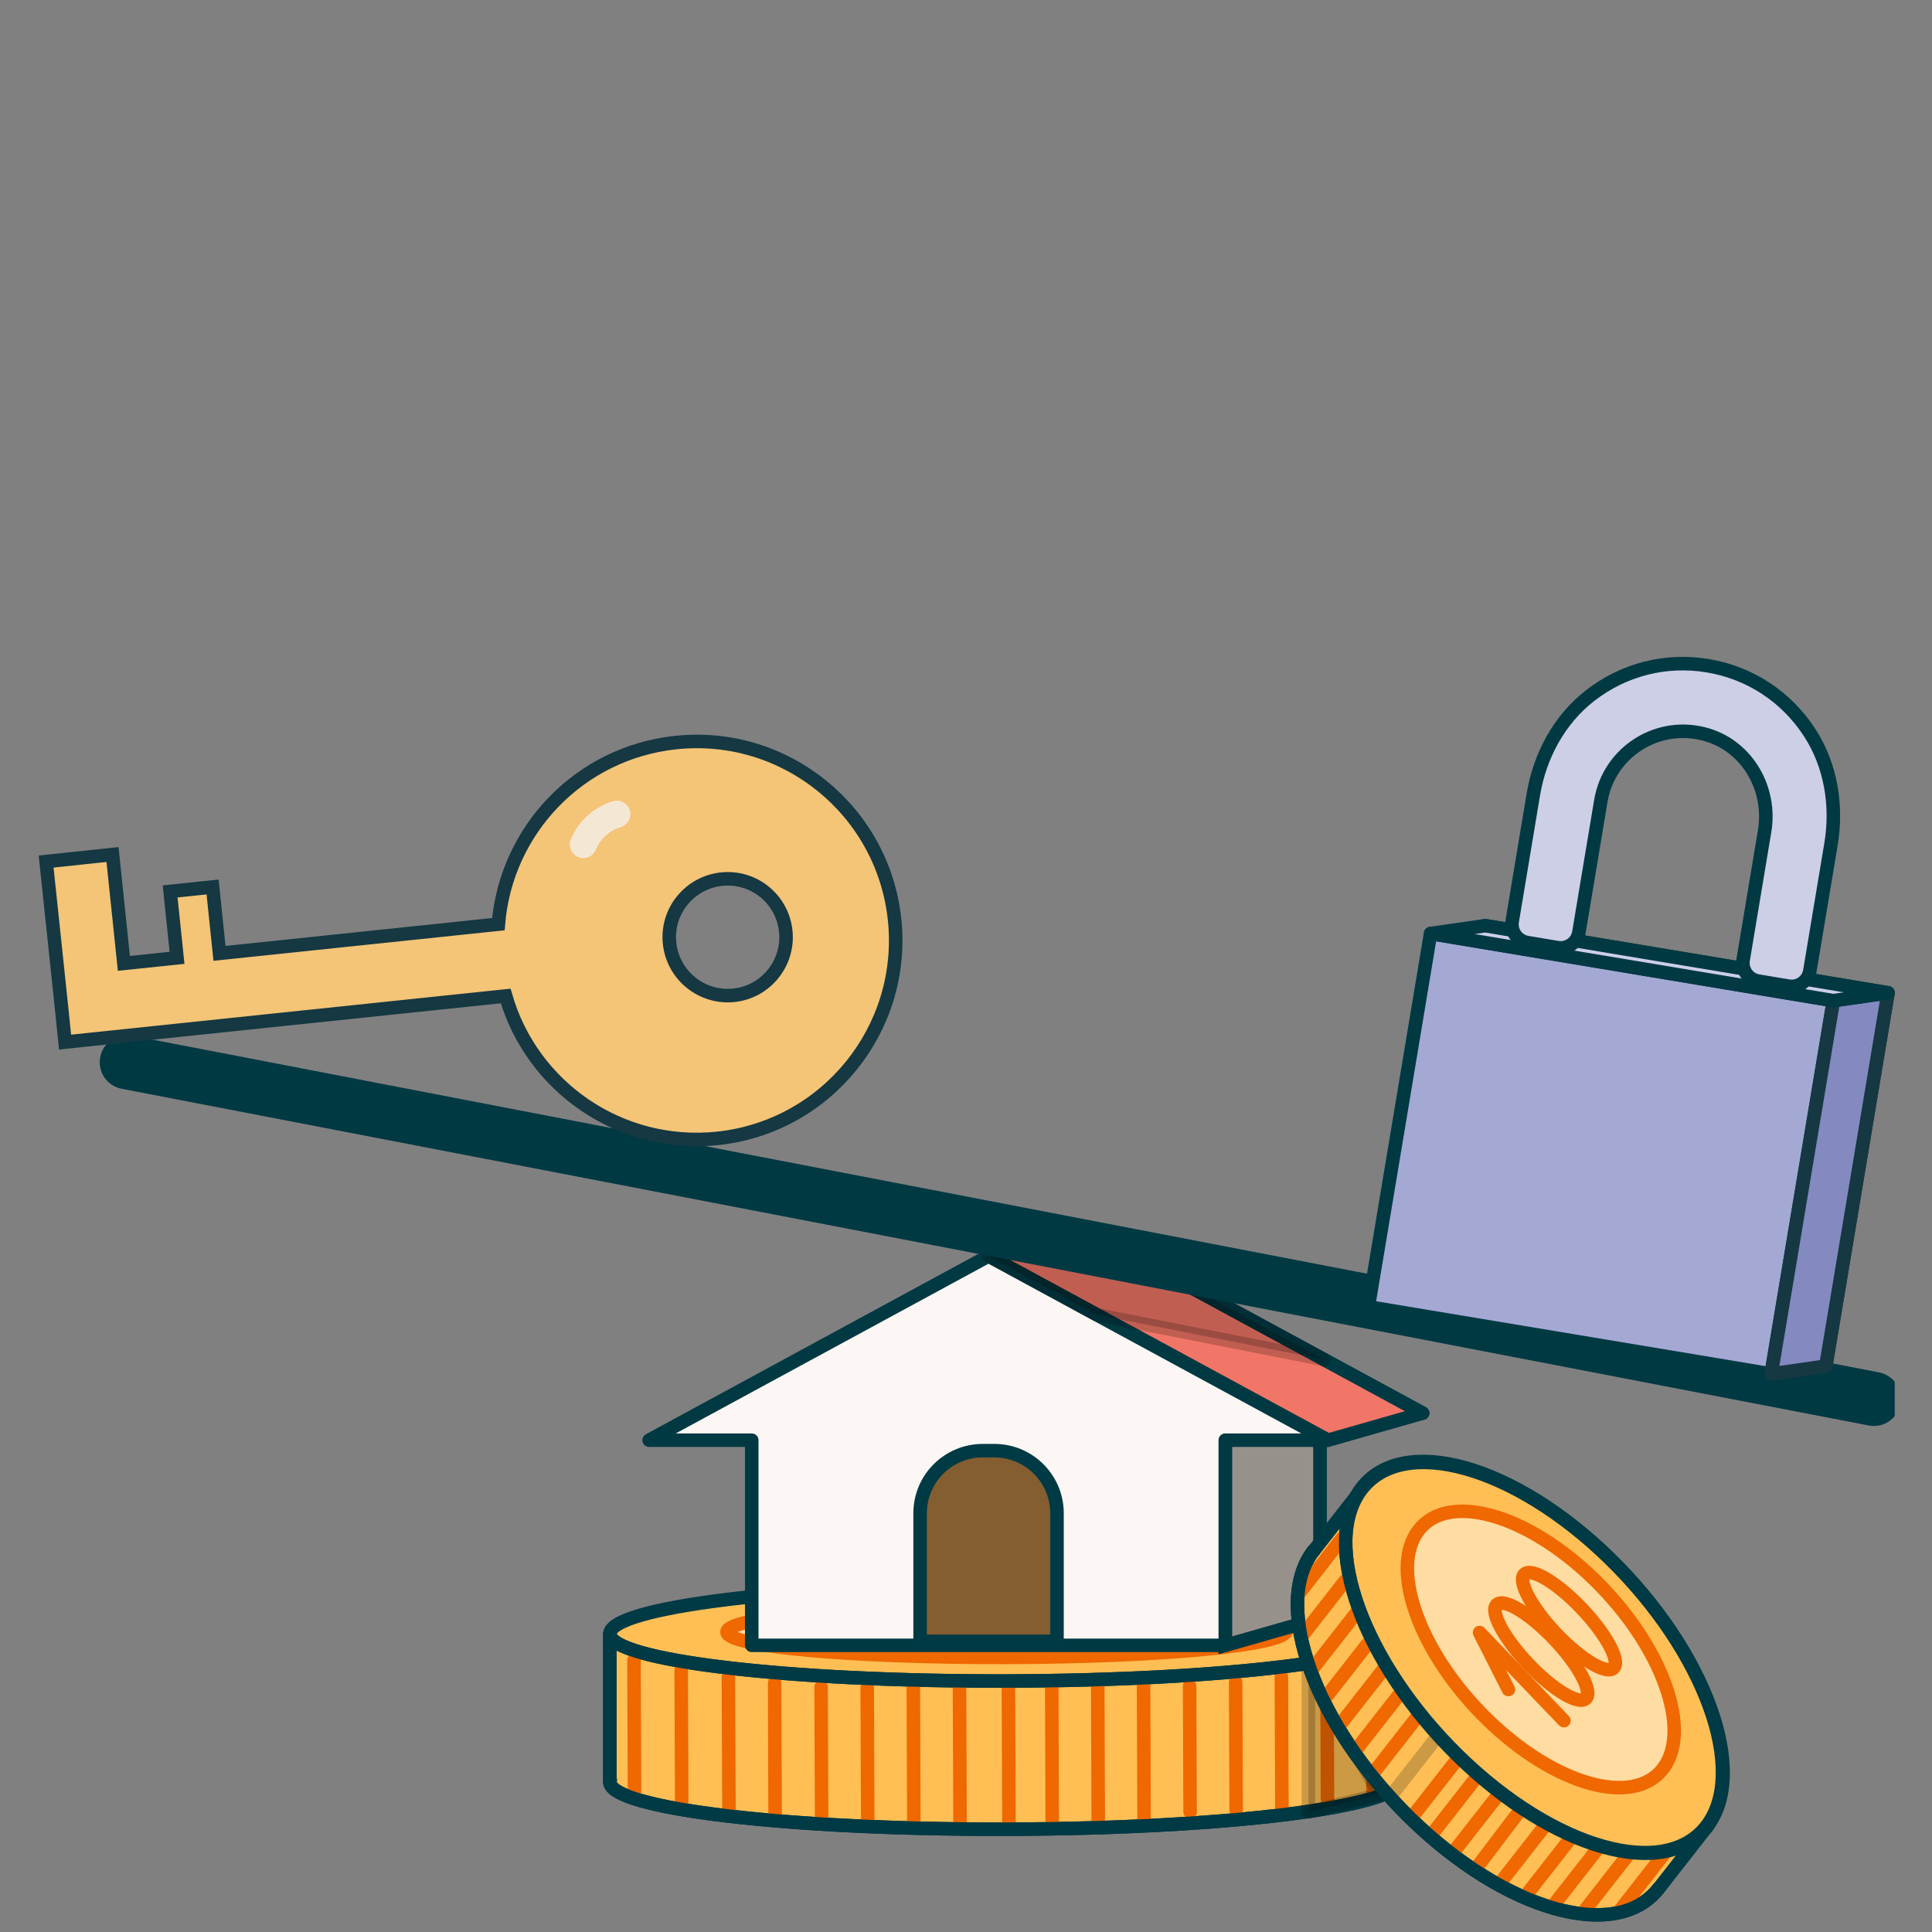 <svg width="100" height="100" viewBox="0 0 100 100" fill="none" xmlns="http://www.w3.org/2000/svg">
<rect x="0" y="0" width="100" height="100" fill="#808080" stroke="none"/>
<g clip-path="url(#clip0_4296_48357)">
<path d="M31.567 84.583V92.136H31.585C31.573 92.174 31.565 92.212 31.567 92.251C31.636 93.624 40.858 94.711 52.167 94.679C63.475 94.647 72.586 93.508 72.518 92.136V84.583H31.567Z" fill="#FFBF55" stroke="#003A44" stroke-width="0.7" stroke-linecap="round" stroke-linejoin="round"/>
<path d="M52.049 87.011C63.357 86.987 72.522 85.855 72.519 84.482C72.516 83.109 63.347 82.016 52.038 82.04C40.73 82.064 31.565 83.196 31.568 84.569C31.571 85.942 40.74 87.035 52.049 87.011Z" fill="#FFBF55" stroke="#003A44" stroke-width="0.7" stroke-linecap="round" stroke-linejoin="round"/>
<path d="M52.11 85.788C60.106 85.768 66.587 85.147 66.585 84.4C66.584 83.653 60.1 83.063 52.103 83.083C44.107 83.103 37.627 83.725 37.628 84.472C37.63 85.219 44.114 85.808 52.11 85.788Z" fill="#FFDCA2" stroke="#EF6800" stroke-width="0.7" stroke-linecap="round" stroke-linejoin="round"/>
<path d="M52.195 87.289L52.223 94.294" stroke="#EF6800" stroke-width="0.7" stroke-linecap="round" stroke-linejoin="round"/>
<path d="M49.664 87.312L49.692 94.276" stroke="#EF6800" stroke-width="0.7" stroke-linecap="round" stroke-linejoin="round"/>
<path d="M47.273 87.32L47.301 94.27" stroke="#EF6800" stroke-width="0.7" stroke-linecap="round" stroke-linejoin="round"/>
<path d="M44.887 87.379L44.914 94.217" stroke="#EF6800" stroke-width="0.7" stroke-linecap="round" stroke-linejoin="round"/>
<path d="M42.5 87.322L42.528 94.276" stroke="#EF6800" stroke-width="0.7" stroke-linecap="round" stroke-linejoin="round"/>
<path d="M40.094 87.12L40.121 93.968" stroke="#EF6800" stroke-width="0.7" stroke-linecap="round" stroke-linejoin="round"/>
<path d="M37.703 86.793L37.731 93.843" stroke="#EF6800" stroke-width="0.7" stroke-linecap="round" stroke-linejoin="round"/>
<path d="M35.258 86.456L35.287 93.506" stroke="#EF6800" stroke-width="0.7" stroke-linecap="round" stroke-linejoin="round"/>
<path d="M32.816 85.933L32.843 92.71" stroke="#EF6800" stroke-width="0.7" stroke-linecap="round" stroke-linejoin="round"/>
<path d="M54.438 87.215L54.464 94.392" stroke="#EF6800" stroke-width="0.7" stroke-linecap="round" stroke-linejoin="round"/>
<path d="M56.82 87.269L56.846 94.248" stroke="#EF6800" stroke-width="0.7" stroke-linecap="round" stroke-linejoin="round"/>
<path d="M59.191 87.281L59.217 94.191" stroke="#EF6800" stroke-width="0.7" stroke-linecap="round" stroke-linejoin="round"/>
<path d="M61.574 87.269L61.6 93.788" stroke="#EF6800" stroke-width="0.7" stroke-linecap="round" stroke-linejoin="round"/>
<path d="M63.957 87.088L63.983 93.679" stroke="#EF6800" stroke-width="0.7" stroke-linecap="round" stroke-linejoin="round"/>
<path d="M66.324 86.798L66.352 93.736" stroke="#EF6800" stroke-width="0.7" stroke-linecap="round" stroke-linejoin="round"/>
<path d="M68.684 86.537L68.71 93.126" stroke="#EF6800" stroke-width="0.7" stroke-linecap="round" stroke-linejoin="round"/>
<path d="M71.035 85.877L71.062 92.698" stroke="#EF6800" stroke-width="0.7" stroke-linecap="round" stroke-linejoin="round"/>
<path d="M72.517 84.581V92.137C72.586 93.512 63.47 94.65 52.17 94.678C40.861 94.716 31.635 93.626 31.566 92.251C31.566 92.213 31.575 92.175 31.584 92.137H31.566V84.581C31.635 85.956 40.861 87.046 52.17 87.008C63.154 86.98 72.082 85.908 72.5 84.581L72.517 84.581Z" stroke="#003A44" stroke-width="0.7" stroke-linecap="round" stroke-linejoin="round"/>
<path opacity="0.2" d="M67.723 86.314V93.786L71.405 92.888L67.723 86.314Z" fill="black" stroke="black" stroke-width="0.7" stroke-linejoin="round"/>
<path d="M56.068 63.611L38.5 73.144H43.813V83.763H68.323V73.144H73.635L56.068 63.611Z" fill="#FCF7F4" stroke="#013943" stroke-width="0.7" stroke-linecap="round" stroke-linejoin="round"/>
<path d="M63.422 85.162L68.322 83.762V73.144L63.422 74.544V85.162Z" fill="#97918C" stroke="#013943" stroke-width="0.7" stroke-miterlimit="10"/>
<path d="M51.168 65.011L56.068 63.611L73.636 73.144L68.736 74.544L51.168 65.011Z" fill="#F17667" stroke="#013943" stroke-width="0.7" stroke-linejoin="round"/>
<path d="M51.165 65.012L33.598 74.544H38.91V85.163H63.42V74.544H68.733L51.165 65.012Z" fill="#FCF7F4" stroke="#013943" stroke-width="0.7" stroke-linecap="round" stroke-linejoin="round"/>
<path d="M50.863 75.087H51.472C53.259 75.087 54.71 76.538 54.71 78.325V84.953H47.625V78.325C47.625 76.538 49.076 75.087 50.863 75.087Z" fill="#845E30" stroke="#003A44" stroke-width="0.7" stroke-linecap="round" stroke-linejoin="round"/>
<path d="M88.391 94.5L85.848 97.754L85.866 97.724C83.698 100.547 77.938 98.929 72.999 94.109C68.061 89.29 65.814 83.094 67.982 80.271L67.986 80.282L70.501 77.064L88.391 94.5Z" fill="#FFBF55" stroke="#003A44" stroke-width="0.7" stroke-linecap="round" stroke-linejoin="round"/>
<path d="M75.492 90.88C80.426 95.705 86.176 97.329 88.336 94.506C90.496 91.684 88.247 85.484 83.313 80.658C78.38 75.832 72.629 74.209 70.469 77.031C68.31 79.854 70.558 86.054 75.492 90.88Z" fill="#FFBF55" stroke="#003A44" stroke-width="0.7" stroke-linecap="round" stroke-linejoin="round"/>
<path d="M76.975 88.991C80.467 92.398 84.541 93.543 86.074 91.547C87.606 89.55 86.018 85.17 82.526 81.762C79.034 78.354 74.961 77.209 73.428 79.206C71.895 81.202 73.483 85.583 76.975 88.991Z" fill="#FFDCA2" stroke="#EF6800" stroke-width="0.7" stroke-linecap="round" stroke-linejoin="round"/>
<path d="M75.374 91.129L73.109 94.026" stroke="#EF6800" stroke-width="0.7" stroke-linecap="round" stroke-linejoin="round"/>
<path opacity="0.2" d="M72.047 92.887L74.265 90.049" stroke="black" stroke-width="0.7" stroke-linejoin="round"/>
<path d="M73.362 88.856L71.106 91.744" stroke="#EF6800" stroke-width="0.7" stroke-linecap="round" stroke-linejoin="round"/>
<path d="M72.354 87.8L70.293 90.436" stroke="#EF6800" stroke-width="0.7" stroke-linecap="round" stroke-linejoin="round"/>
<path d="M71.557 86.468L69.461 89.149" stroke="#EF6800" stroke-width="0.7" stroke-linecap="round" stroke-linejoin="round"/>
<path d="M70.747 85.139L68.684 87.779" stroke="#EF6800" stroke-width="0.7" stroke-linecap="round" stroke-linejoin="round"/>
<path d="M70.245 83.428L67.859 86.48" stroke="#EF6800" stroke-width="0.7" stroke-linecap="round" stroke-linejoin="round"/>
<path d="M69.628 81.819L67.402 84.666" stroke="#EF6800" stroke-width="0.7" stroke-linecap="round" stroke-linejoin="round"/>
<path d="M69.472 79.619L67.25 82.462" stroke="#EF6800" stroke-width="0.7" stroke-linecap="round" stroke-linejoin="round"/>
<path d="M76.356 92.079L74.168 94.878" stroke="#EF6800" stroke-width="0.7" stroke-linecap="round" stroke-linejoin="round"/>
<path d="M77.594 92.842L75.289 95.79" stroke="#EF6800" stroke-width="0.7" stroke-linecap="round" stroke-linejoin="round"/>
<path d="M78.679 93.7L76.531 96.54" stroke="#EF6800" stroke-width="0.7" stroke-linecap="round" stroke-linejoin="round"/>
<path d="M79.941 94.531L77.695 97.404" stroke="#EF6800" stroke-width="0.7" stroke-linecap="round" stroke-linejoin="round"/>
<path d="M81.341 95.088L79.137 97.907" stroke="#EF6800" stroke-width="0.7" stroke-linecap="round" stroke-linejoin="round"/>
<path d="M82.78 95.579L80.477 98.526" stroke="#EF6800" stroke-width="0.7" stroke-linecap="round" stroke-linejoin="round"/>
<path d="M84.275 96.002L82.082 98.807" stroke="#EF6800" stroke-width="0.7" stroke-linecap="round" stroke-linejoin="round"/>
<path d="M86.223 95.838L83.793 98.947" stroke="#EF6800" stroke-width="0.7" stroke-linecap="round" stroke-linejoin="round"/>
<path d="M78.076 87.449L76.582 84.5L80.948 89.061" stroke="#EF6800" stroke-width="0.7" stroke-linecap="round" stroke-linejoin="round"/>
<path d="M82.081 87.916C82.453 87.564 81.723 86.19 80.45 84.848C79.178 83.506 77.845 82.704 77.474 83.056C77.102 83.409 77.832 84.782 79.105 86.124C80.377 87.466 81.71 88.268 82.081 87.916Z" stroke="#EF6800" stroke-width="0.7" stroke-linecap="round" stroke-linejoin="round"/>
<path d="M83.515 86.34C83.886 85.987 83.156 84.614 81.884 83.272C80.612 81.93 79.279 81.128 78.907 81.48C78.536 81.832 79.266 83.206 80.538 84.548C81.81 85.89 83.143 86.692 83.515 86.34Z" stroke="#EF6800" stroke-width="0.7" stroke-linecap="round" stroke-linejoin="round"/>
<path d="M75.495 90.92C80.434 95.74 86.195 97.358 88.362 94.535C90.53 91.712 88.284 85.516 83.345 80.697C78.407 75.877 72.646 74.259 70.478 77.082C68.311 79.905 70.557 86.1 75.495 90.92Z" stroke="#003A44" stroke-width="0.7" stroke-linecap="round" stroke-linejoin="round"/>
<path d="M85.848 97.754L85.866 97.725C83.698 100.548 77.938 98.929 72.999 94.11C68.061 89.29 65.814 83.095 67.982 80.272L67.986 80.282" stroke="#003A44" stroke-width="0.7" stroke-linecap="round" stroke-linejoin="round"/>
<path opacity="0.2" d="M68.516 70.368L56.751 68.049L51.168 65.011L56.068 63.611L68.516 70.368Z" fill="black" stroke="black" stroke-width="0.7" stroke-linejoin="round"/>
<path d="M6.562 54.98L96.99 72.408" stroke="#013943" stroke-width="2.8" stroke-linecap="round" stroke-linejoin="round"/>
<path d="M46.305 47.604C45.71 41.948 40.642 37.839 34.986 38.434C29.974 38.959 26.187 42.984 25.795 47.835L11.361 49.347L11.004 45.91L8.806 46.141L9.163 49.578L6.412 49.865L5.824 44.23L2.387 44.594L2.982 50.229L3.213 52.427L3.367 53.939L26.173 51.552C27.531 56.256 32.095 59.448 37.135 58.923C42.791 58.328 46.893 53.26 46.305 47.604ZM37.982 51.517C36.316 51.685 34.832 50.481 34.657 48.822C34.482 47.163 35.693 45.679 37.352 45.504C39.011 45.329 40.495 46.533 40.67 48.192C40.845 49.851 39.641 51.342 37.982 51.517Z" fill="#F4C477" stroke="#153842" stroke-width="0.7" stroke-miterlimit="10"/>
<path d="M97.722 51.388L76.875 47.912L73.654 67.232L94.501 70.708L97.722 51.388Z" fill="#8489BF" stroke="#153842" stroke-width="0.7" stroke-linejoin="round"/>
<path d="M94.894 51.795L74.047 48.319L70.826 67.639L91.672 71.115L94.894 51.795Z" fill="#A4A9D4" stroke="#013943" stroke-width="0.7" stroke-linejoin="round"/>
<path d="M97.725 51.389L94.897 51.795L91.676 71.115L94.504 70.708L97.725 51.389Z" fill="#8489BF" stroke="#153842" stroke-width="0.7" stroke-linejoin="round"/>
<path d="M74.047 48.319L94.894 51.795L97.722 51.388L76.875 47.912L74.047 48.319Z" fill="#CDCFE7" stroke="#013943" stroke-width="0.7" stroke-linejoin="round"/>
<path d="M92.578 51.042L91.01 50.781C90.49 50.694 90.138 50.202 90.225 49.681L91.337 43.015C91.697 40.856 90.47 38.671 88.374 38.039C85.836 37.275 83.281 38.924 82.859 41.453L81.723 48.263C81.636 48.784 81.144 49.135 80.624 49.049L79.056 48.787C78.536 48.7 78.184 48.208 78.271 47.688L79.365 41.124C79.699 39.121 80.7 37.253 82.302 36.006C84.048 34.647 86.227 34.096 88.394 34.458C90.562 34.819 92.445 36.048 93.656 37.901C94.766 39.601 95.106 41.693 94.772 43.695L93.677 50.257C93.59 50.777 93.098 51.129 92.578 51.042Z" fill="#CDCFE7" stroke="#013943" stroke-width="0.7" stroke-linejoin="round"/>
<path d="M31.928 42.139C31.171 42.37 30.518 42.926 30.191 43.715" stroke="#F4E8D4" stroke-width="1.4" stroke-miterlimit="10" stroke-linecap="round"/>
</g>
<defs>
<clipPath id="clip0_4296_48357">
<rect width="96.071" height="65.463" fill="white" transform="translate(2 34)"/>
</clipPath>
</defs>
</svg>

